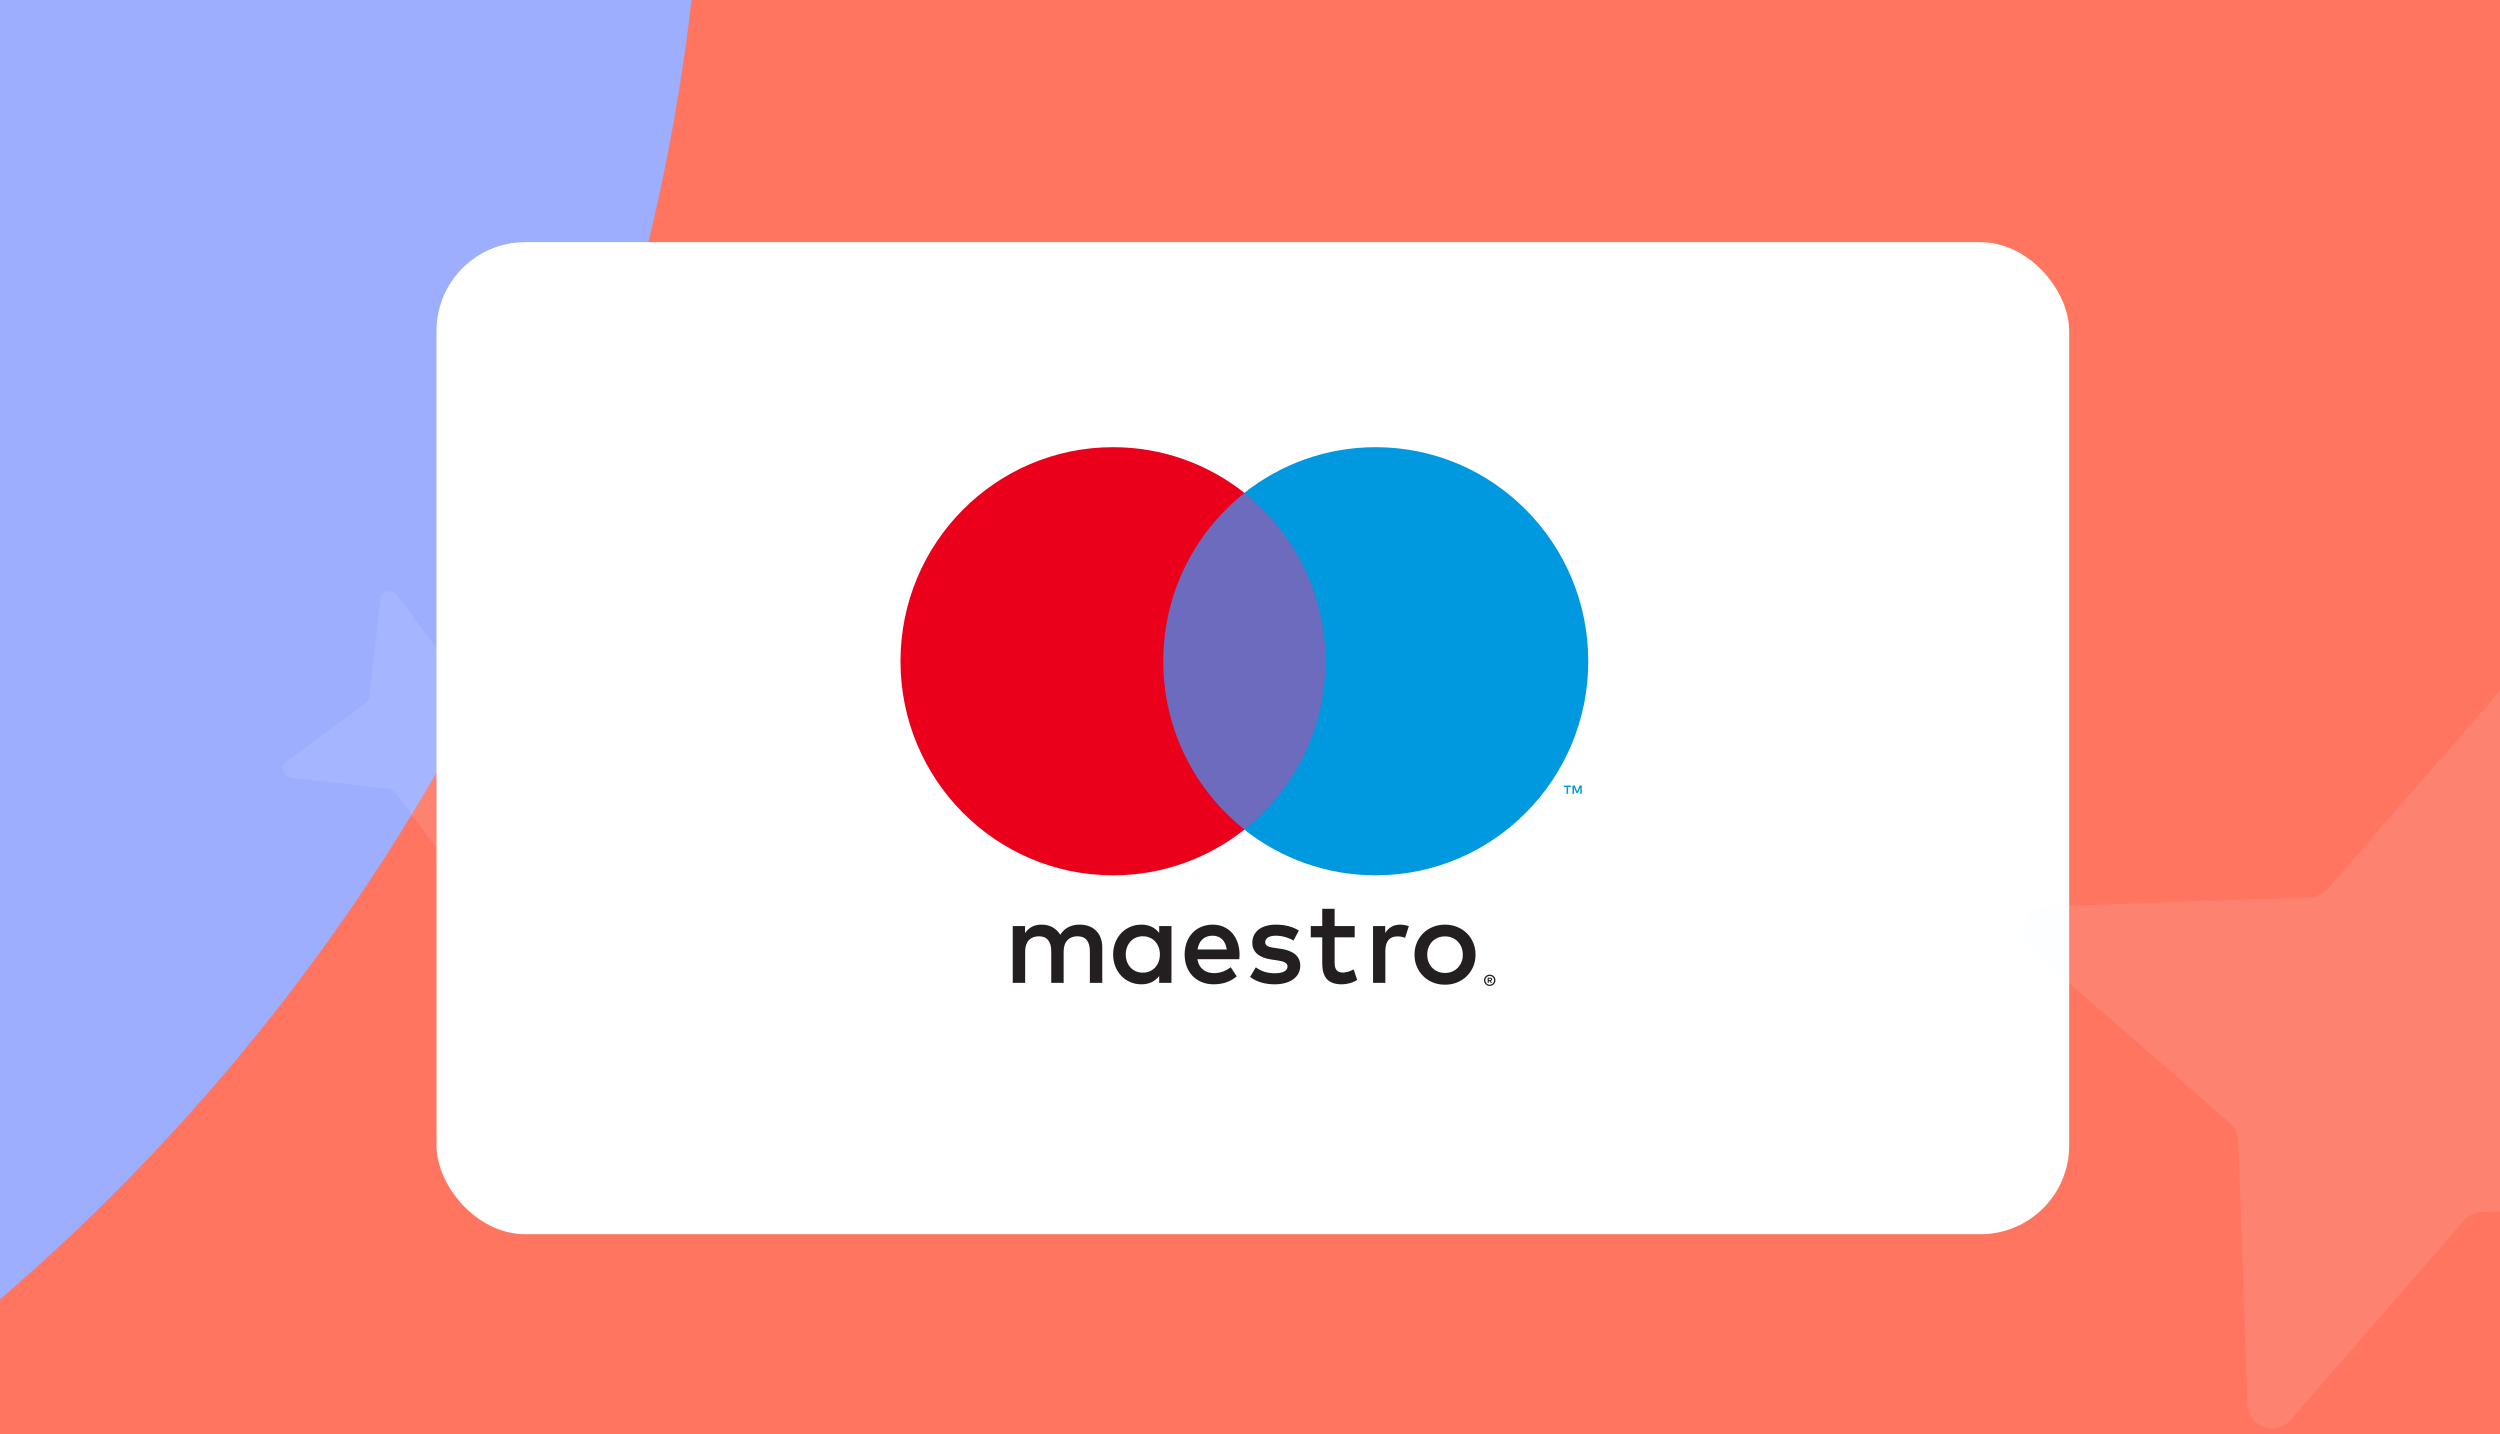 <svg width="441" height="253" viewBox="0 0 441 253" fill="none" xmlns="http://www.w3.org/2000/svg">
<g clip-path="url(#clip0_10204_7359)">
<rect width="441" height="253" fill="white"/>
<rect width="441" height="253" fill="url(#paint0_linear_10204_7359)"/>
<g clip-path="url(#clip1_10204_7359)" filter="url(#filter0_f_10204_7359)">
<rect width="1874.76" height="1203.38" transform="translate(-1017 -349)" fill="white"/>
<path d="M-609.487 575.141L-2068.67 792.637C-2190.99 810.805 -2273.49 669.839 -2196.25 571.675L-1278.29 -583.238C-1254.93 -612.352 -1244.67 -650.639 -1249.99 -688.855L-1467.46 -2147.98C-1485.63 -2270.29 -1344.66 -2352.8 -1246.49 -2275.56L-91.555 -1357.66C-62.44 -1334.3 -24.152 -1324.04 14.066 -1329.36L1473.25 -1546.86C1595.57 -1565.03 1678.07 -1424.06 1600.83 -1325.9L682.873 -170.984C659.506 -141.87 649.246 -103.584 654.571 -65.367L872.043 1393.76C890.209 1516.07 749.236 1598.58 651.07 1521.34L-503.866 603.44C-532.981 580.074 -571.268 569.816 -609.487 575.141Z" fill="#FE937E"/>
<ellipse cx="-389.675" cy="470.075" rx="433.192" ry="433.106" fill="#4656D7"/>
<path d="M-135.087 -246.962H634.137C757.64 -246.962 857.76 -146.843 857.76 -23.339V672.487H324.637C70.738 672.487 -135.087 466.661 -135.087 212.762V-246.962Z" fill="#D9D9D9"/>
<path d="M-135.087 -246.962H634.137C757.64 -246.962 857.76 -146.843 857.76 -23.339V672.487H324.637C70.738 672.487 -135.087 466.661 -135.087 212.762V-246.962Z" fill="#FF7560"/>
<rect x="-1497.46" y="-397.988" width="1621.83" height="713.155" rx="356.578" fill="#9DAEFF"/>
</g>
<path d="M84.839 135.738L82.873 152.935C82.707 154.376 80.859 154.883 79.981 153.71L69.68 139.8C69.421 139.446 69.018 139.214 68.569 139.158L51.371 137.192C49.93 137.026 49.423 135.178 50.597 134.3L64.507 123.999C64.86 123.74 65.093 123.337 65.148 122.888L67.115 105.69C67.28 104.249 69.128 103.742 70.006 104.916L80.308 118.826C80.567 119.179 80.969 119.412 81.419 119.467L98.616 121.433C100.057 121.599 100.564 123.447 99.391 124.325L85.481 134.627C85.127 134.886 84.895 135.288 84.839 135.738Z" fill="#EBF2FF" fill-opacity="0.1"/>
<g filter="url(#filter1_d_10204_7359)">
<rect x="77" y="39" width="288" height="175" rx="15.66" fill="white"/>
</g>
<path d="M434.644 215.319L404.052 250.462C401.486 253.407 396.614 251.712 396.456 247.77L394.826 201.206C394.79 200.027 394.252 198.897 393.34 198.088L358.198 167.496C355.253 164.93 356.948 160.058 360.89 159.901L407.454 158.27C408.633 158.235 409.763 157.696 410.571 156.785L441.164 121.642C443.729 118.697 448.602 120.392 448.759 124.334L450.389 170.898C450.425 172.077 450.964 173.207 451.875 174.016L487.018 204.608C489.962 207.174 488.268 212.046 484.326 212.203L437.761 213.834C436.583 213.869 435.453 214.408 434.644 215.319Z" fill="#EBF2FF" fill-opacity="0.1"/>
<path d="M279.025 140.038V138.573H278.646L278.207 139.579L277.77 138.573H277.389V140.038H277.658V138.933L278.069 139.887H278.348L278.758 138.931V140.038H279.025ZM276.619 140.038V138.823H277.105V138.576H275.865V138.823H276.352V140.038H276.619Z" fill="#0099DF"/>
<path d="M235.913 146.337H203.099V86.96H235.913V146.337Z" fill="#6C6BBD"/>
<path d="M205.201 116.643C205.201 104.598 210.802 93.869 219.524 86.955C213.146 81.898 205.096 78.881 196.347 78.881C175.635 78.881 158.846 95.787 158.846 116.643C158.846 137.5 175.635 154.406 196.347 154.406C205.096 154.406 213.146 151.388 219.524 146.332C210.802 139.418 205.201 128.688 205.201 116.643Z" fill="#EB001B"/>
<path d="M280.17 116.643C280.17 137.5 263.381 154.406 242.669 154.406C233.92 154.406 225.87 151.388 219.489 146.332C228.214 139.418 233.815 128.688 233.815 116.643C233.815 104.598 228.214 93.869 219.489 86.955C225.87 81.898 233.92 78.881 242.669 78.881C263.381 78.881 280.17 95.787 280.17 116.643Z" fill="#0099DF"/>
<path d="M246.977 163.105C247.414 163.105 248.041 163.189 248.52 163.379L247.853 165.434C247.395 165.244 246.937 165.182 246.498 165.182C245.082 165.182 244.374 166.104 244.374 167.76V173.383H242.206V163.357H244.352V164.574C244.915 163.693 245.728 163.105 246.977 163.105ZM238.97 165.35H235.429V169.88C235.429 170.886 235.782 171.558 236.867 171.558C237.43 171.558 238.138 171.369 238.782 170.992L239.407 172.857C238.72 173.34 237.637 173.635 236.7 173.635C234.137 173.635 233.243 172.25 233.243 169.921V165.35H231.221V163.357H233.243V160.315H235.429V163.357H238.97V165.35ZM211.241 167.489C211.472 166.041 212.345 165.055 213.888 165.055C215.283 165.055 216.179 165.936 216.408 167.489H211.241ZM218.659 168.37C218.638 165.244 216.72 163.105 213.928 163.105C211.012 163.105 208.971 165.244 208.971 168.37C208.971 171.556 211.095 173.633 214.076 173.633C215.576 173.633 216.949 173.256 218.158 172.228L217.095 170.613C216.263 171.285 215.199 171.662 214.2 171.662C212.805 171.662 211.534 171.011 211.222 169.208H218.616C218.638 168.934 218.659 168.663 218.659 168.37ZM228.178 165.916C227.575 165.537 226.347 165.055 225.076 165.055C223.888 165.055 223.18 165.496 223.18 166.231C223.18 166.901 223.929 167.09 224.866 167.215L225.887 167.362C228.054 167.679 229.366 168.601 229.366 170.363C229.366 172.271 227.699 173.635 224.825 173.635C223.199 173.635 221.699 173.215 220.512 172.334L221.532 170.634C222.262 171.201 223.347 171.683 224.847 171.683C226.325 171.683 227.117 171.244 227.117 170.466C227.117 169.902 226.554 169.585 225.367 169.419L224.346 169.273C222.117 168.956 220.908 167.95 220.908 166.315C220.908 164.322 222.534 163.105 225.054 163.105C226.638 163.105 228.075 163.463 229.115 164.154L228.178 165.916ZM254.896 165.177C254.451 165.177 254.038 165.256 253.654 165.412C253.273 165.571 252.941 165.792 252.662 166.075C252.383 166.358 252.164 166.699 252.004 167.095C251.844 167.491 251.766 167.928 251.766 168.404C251.766 168.882 251.844 169.316 252.004 169.712C252.164 170.108 252.383 170.449 252.662 170.733C252.941 171.016 253.273 171.237 253.654 171.395C254.038 171.554 254.451 171.63 254.896 171.63C255.342 171.63 255.757 171.554 256.139 171.395C256.523 171.237 256.856 171.016 257.135 170.733C257.419 170.449 257.639 170.108 257.801 169.712C257.961 169.316 258.039 168.882 258.039 168.404C258.039 167.928 257.961 167.491 257.801 167.095C257.639 166.699 257.419 166.358 257.135 166.075C256.856 165.792 256.523 165.571 256.139 165.412C255.757 165.256 255.342 165.177 254.896 165.177ZM254.896 163.105C255.669 163.105 256.384 163.24 257.042 163.511C257.701 163.78 258.271 164.152 258.75 164.625C259.231 165.098 259.606 165.657 259.878 166.301C260.15 166.946 260.285 167.647 260.285 168.404C260.285 169.16 260.15 169.861 259.878 170.507C259.606 171.15 259.231 171.712 258.75 172.185C258.271 172.658 257.701 173.028 257.042 173.299C256.384 173.568 255.669 173.702 254.896 173.702C254.124 173.702 253.409 173.568 252.75 173.299C252.092 173.028 251.527 172.658 251.05 172.185C250.573 171.712 250.199 171.15 249.927 170.507C249.655 169.861 249.519 169.16 249.519 168.404C249.519 167.647 249.655 166.946 249.927 166.301C250.199 165.657 250.573 165.098 251.05 164.625C251.527 164.152 252.092 163.78 252.75 163.511C253.409 163.24 254.124 163.105 254.896 163.105ZM198.584 168.37C198.584 166.608 199.731 165.16 201.605 165.16C203.396 165.16 204.605 166.545 204.605 168.37C204.605 170.195 203.396 171.578 201.605 171.578C199.731 171.578 198.584 170.132 198.584 168.37ZM206.646 168.37V163.357H204.481V164.574C203.792 163.672 202.752 163.105 201.336 163.105C198.543 163.105 196.357 165.307 196.357 168.37C196.357 171.431 198.543 173.635 201.336 173.635C202.752 173.635 203.792 173.069 204.481 172.166V173.383H206.646V168.37ZM194.44 173.383V167.09C194.44 164.721 192.94 163.127 190.524 163.105C189.253 163.083 187.939 163.482 187.024 164.889C186.337 163.777 185.252 163.105 183.731 163.105C182.67 163.105 181.628 163.42 180.815 164.594V163.357H178.649V173.383H180.836V167.825C180.836 166.085 181.795 165.16 183.273 165.16C184.711 165.16 185.44 166.104 185.44 167.804V173.383H187.627V167.825C187.627 166.085 188.629 165.16 190.064 165.16C191.545 165.16 192.253 166.104 192.253 167.804V173.383H194.44Z" fill="#231F20"/>
<path d="M262.62 172.632V172.879H262.846C262.896 172.879 262.939 172.867 262.968 172.848C262.999 172.829 263.015 172.795 263.015 172.754C263.015 172.714 262.999 172.682 262.968 172.663C262.939 172.641 262.896 172.632 262.846 172.632H262.62ZM262.848 172.459C262.965 172.459 263.056 172.485 263.12 172.538C263.185 172.591 263.216 172.663 263.216 172.754C263.216 172.831 263.192 172.894 263.139 172.944C263.089 172.992 263.015 173.023 262.922 173.035L263.223 173.383H262.989L262.71 173.038H262.62V173.383H262.424V172.459H262.848ZM262.789 173.7C262.896 173.7 262.996 173.681 263.087 173.64C263.18 173.599 263.261 173.544 263.33 173.475C263.399 173.405 263.454 173.323 263.495 173.227C263.533 173.134 263.554 173.033 263.554 172.925C263.554 172.817 263.533 172.716 263.495 172.622C263.454 172.529 263.399 172.445 263.33 172.375C263.261 172.305 263.18 172.25 263.087 172.212C262.996 172.171 262.896 172.152 262.789 172.152C262.682 172.152 262.579 172.171 262.486 172.212C262.391 172.25 262.307 172.305 262.238 172.375C262.169 172.445 262.114 172.529 262.076 172.622C262.035 172.716 262.016 172.817 262.016 172.925C262.016 173.033 262.035 173.134 262.076 173.227C262.114 173.323 262.169 173.405 262.238 173.475C262.307 173.544 262.391 173.599 262.486 173.64C262.579 173.681 262.682 173.7 262.789 173.7ZM262.789 171.928C262.929 171.928 263.058 171.955 263.18 172.008C263.304 172.058 263.409 172.13 263.502 172.221C263.592 172.31 263.664 172.416 263.716 172.538C263.769 172.658 263.795 172.788 263.795 172.925C263.795 173.062 263.769 173.191 263.716 173.311C263.664 173.431 263.592 173.537 263.502 173.626C263.409 173.717 263.304 173.789 263.18 173.842C263.058 173.895 262.929 173.921 262.789 173.921C262.646 173.921 262.515 173.895 262.391 173.842C262.267 173.789 262.159 173.717 262.069 173.626C261.978 173.537 261.907 173.431 261.854 173.311C261.802 173.191 261.775 173.062 261.775 172.925C261.775 172.788 261.802 172.658 261.854 172.538C261.907 172.416 261.978 172.31 262.069 172.221C262.159 172.13 262.267 172.058 262.391 172.008C262.515 171.955 262.646 171.928 262.789 171.928Z" fill="#231F20"/>
</g>
<defs>
<filter id="filter0_f_10204_7359" x="-1420.02" y="-752.024" width="2680.81" height="2009.43" filterUnits="userSpaceOnUse" color-interpolation-filters="sRGB">
<feFlood flood-opacity="0" result="BackgroundImageFix"/>
<feBlend mode="normal" in="SourceGraphic" in2="BackgroundImageFix" result="shape"/>
<feGaussianBlur stdDeviation="201.512" result="effect1_foregroundBlur_10204_7359"/>
</filter>
<filter id="filter1_d_10204_7359" x="60.013" y="25.729" width="321.975" height="208.975" filterUnits="userSpaceOnUse" color-interpolation-filters="sRGB">
<feFlood flood-opacity="0" result="BackgroundImageFix"/>
<feColorMatrix in="SourceAlpha" type="matrix" values="0 0 0 0 0 0 0 0 0 0 0 0 0 0 0 0 0 0 127 0" result="hardAlpha"/>
<feOffset dy="3.716"/>
<feGaussianBlur stdDeviation="8.494"/>
<feComposite in2="hardAlpha" operator="out"/>
<feColorMatrix type="matrix" values="0 0 0 0 0 0 0 0 0 0 0 0 0 0 0 0 0 0 0.05 0"/>
<feBlend mode="normal" in2="BackgroundImageFix" result="effect1_dropShadow_10204_7359"/>
<feBlend mode="normal" in="SourceGraphic" in2="effect1_dropShadow_10204_7359" result="shape"/>
</filter>
<linearGradient id="paint0_linear_10204_7359" x1="270.5" y1="-188.5" x2="-608.5" y2="530" gradientUnits="userSpaceOnUse">
<stop offset="0.109" stop-color="#576DE6"/>
<stop offset="0.842" stop-color="#FF967A"/>
</linearGradient>
<clipPath id="clip0_10204_7359">
<rect width="441" height="253" fill="white"/>
</clipPath>
<clipPath id="clip1_10204_7359">
<rect width="1874.76" height="1203.38" fill="white" transform="translate(-1017 -349)"/>
</clipPath>
</defs>
</svg>

